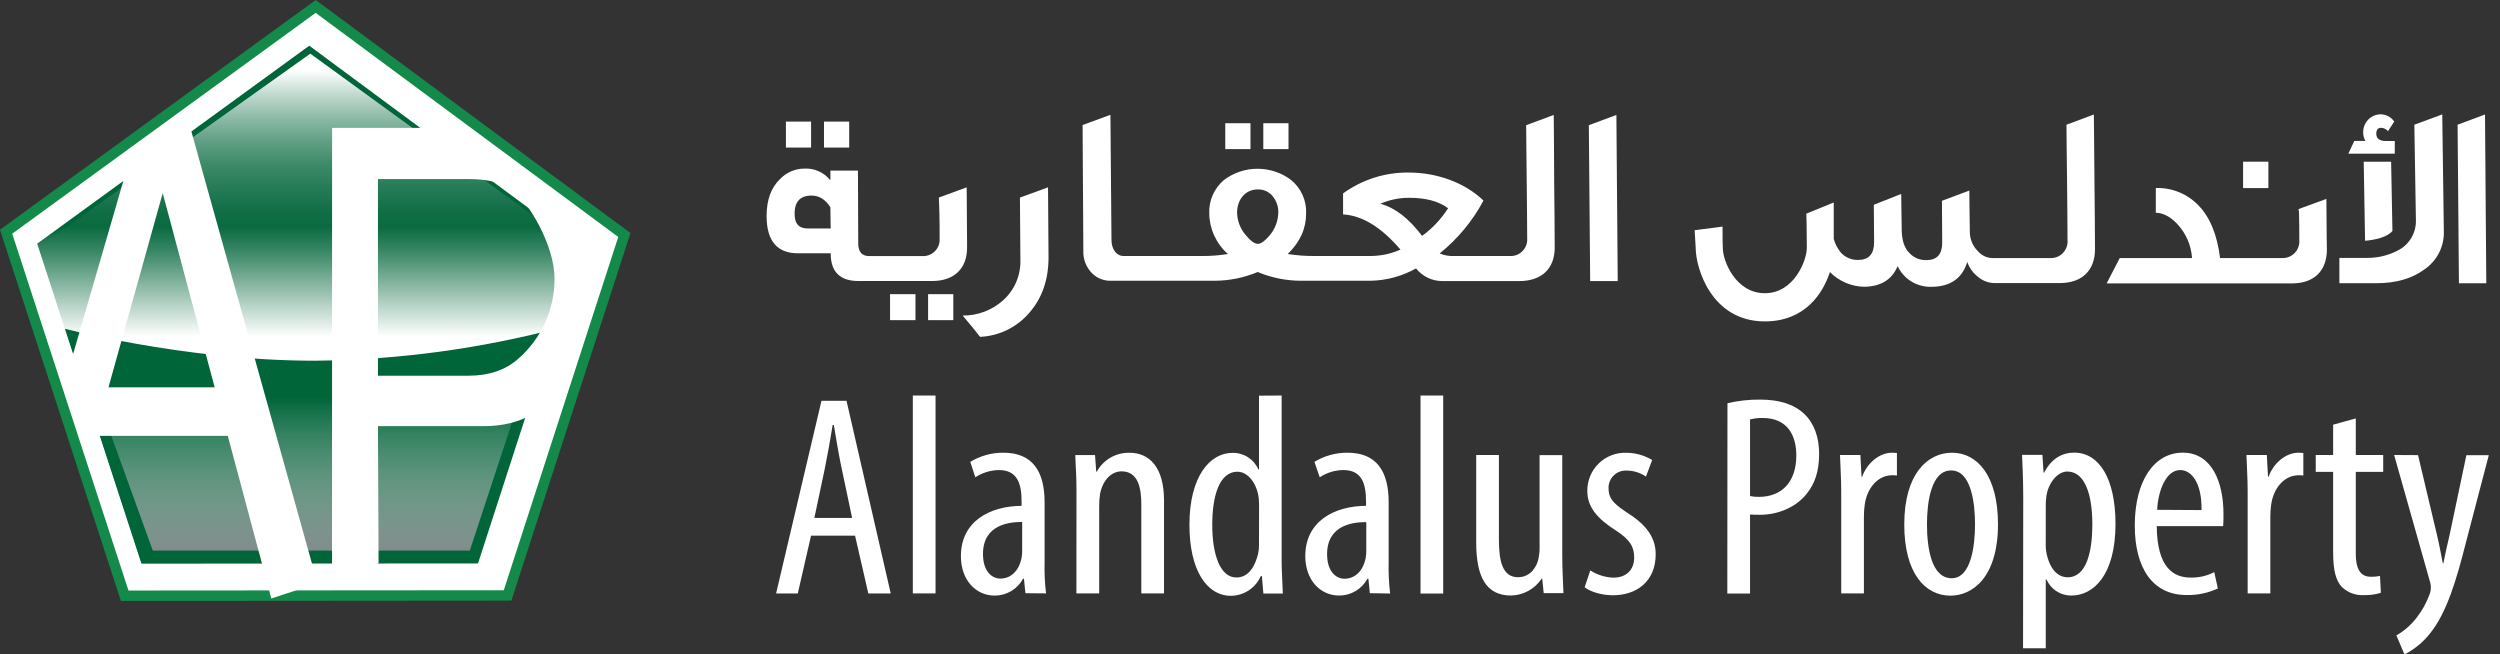 <svg xmlns="http://www.w3.org/2000/svg" width="191" height="50" viewBox="0 0 191 50" fill="none"><rect x="0" y="0" width="191" height="50" fill="#333333" stroke="none"/><path d="M9.238 45.912L0 17.552L24.119 0L48.166 17.804L39.069 45.887L9.238 45.912Z" fill="#138A4A"></path><path d="M0.934 17.854L9.815 45.116L38.489 45.094L47.235 18.105L24.116 0.983L0.934 17.854Z" fill="white"></path><path d="M10.544 43.445L2.381 18.39L23.691 2.884L44.939 18.616L36.901 43.425L10.544 43.445Z" fill="#006539"></path><path style="mix-blend-mode:overlay" d="M2.989 18.845L23.707 4.099L44 18.845H2.989Z" fill="url(#paint0_linear_342_1958)"></path><path style="mix-blend-mode:multiply" d="M6.997 29.133L11.674 42.066H35.892L40.152 29.133H6.997Z" fill="url(#paint1_linear_342_1958)"></path><path style="mix-blend-mode:overlay" d="M44.986 18.627L42.995 24.981C36.808 26.635 30.437 27.501 24.033 27.558C13.92 27.558 4.42 24.981 4.42 24.981L2.32 18.406L23.539 3.892L44.986 18.627Z" fill="url(#paint2_linear_342_1958)"></path><path d="M10.544 43.445L2.381 18.39L23.691 2.884L44.939 18.616L36.901 43.425L10.544 43.445Z" stroke="white" stroke-width="0.66" stroke-miterlimit="10"></path><path d="M10.483 43.505L2.32 18.45L23.63 2.945L44.879 18.677L36.84 43.486L10.483 43.505Z" stroke="white" stroke-width="0.88" stroke-miterlimit="10"></path><path fill-rule="evenodd" clip-rule="evenodd" d="M23.953 43.496H23.957L14.544 9.768H14.253L9.622 13.138L5.367 27.8L7.206 33.445L7.246 33.301H17.403L20.729 45.724L24.251 44.566L23.953 43.496ZM16.401 29.594L12.431 14.754L8.287 29.594H16.401Z" fill="white"></path><path fill-rule="evenodd" clip-rule="evenodd" d="M25.365 43.495L27.529 43.493L28.923 43.039L28.876 32.558H36.953C38.403 32.558 39.645 32.253 40.677 31.642L44.879 18.677L32.846 9.768H25.373L25.365 43.495ZM38.964 14.387C38.193 13.914 37.141 13.68 35.798 13.68H28.876V28.704H35.798C37.362 28.704 38.63 28.27 39.602 27.401C40.48 26.634 41.181 25.687 41.658 24.624C42.134 23.561 42.376 22.408 42.365 21.243C42.365 18.785 40.362 15.274 38.964 14.387Z" fill="white"></path><path d="M159.97 8.746L157.879 9.528C157.879 10.505 157.898 11.337 157.92 13.55C157.937 15.503 157.959 17.099 157.959 18.334C157.975 18.517 157.951 18.702 157.889 18.875C157.826 19.048 157.727 19.206 157.599 19.337C157.47 19.468 157.314 19.57 157.142 19.636C156.97 19.701 156.786 19.728 156.602 19.715H152.21C152.006 19.71 151.806 19.663 151.621 19.576C151.436 19.491 151.271 19.368 151.135 19.215C150.934 19.022 150.773 18.79 150.663 18.534C150.553 18.277 150.495 18 150.495 17.721C150.478 16.185 150.456 15.257 150.456 14.558L148.365 15.34C148.384 18.006 148.384 18.486 148.384 18.539C148.384 19.434 147.986 19.873 147.169 19.873C146.925 19.88 146.683 19.834 146.459 19.739C146.235 19.643 146.034 19.501 145.87 19.32C145.492 18.942 145.318 18.384 145.293 17.646C145.274 16.39 145.254 15.373 145.254 14.815L143.16 15.644C143.182 17.738 143.182 18.224 143.182 18.506C143.182 19.401 142.782 19.859 141.964 19.859C141.718 19.866 141.474 19.82 141.247 19.725C141.02 19.63 140.816 19.487 140.649 19.307C140.389 18.998 140.201 18.636 140.097 18.246V15.47L138.003 16.323C138.003 16.82 138.022 15.82 138.041 18.931C138.041 19.887 137.077 22.401 134.834 22.401C132.591 22.401 131.624 19.914 131.624 18.97C131.602 17.773 131.602 18.859 131.602 17.312L129.47 17.588L129.55 18.914C129.55 20.492 130.757 24.555 134.834 24.555C137.901 24.555 139.274 22.414 139.807 20.785C140.503 21.493 141.451 21.897 142.445 21.909C143.702 21.887 144.561 21.356 144.978 20.331C145.214 20.832 145.595 21.249 146.071 21.53C146.548 21.812 147.097 21.944 147.649 21.909C149.03 21.887 149.92 21.249 150.298 20.014C150.468 20.495 150.781 20.913 151.196 21.21C151.527 21.47 151.933 21.616 152.354 21.627H157.365C159.099 21.627 160.058 20.633 160.058 19.036C160.058 17.76 160.036 16.047 160.017 13.892C159.989 11.376 159.989 9.668 159.97 8.746Z" fill="white"></path><path d="M175.605 15.975C175.624 16.472 175.624 15.544 175.646 16.362C175.666 16.898 175.666 17.558 175.666 18.334C175.682 18.517 175.658 18.702 175.596 18.875C175.534 19.048 175.435 19.206 175.306 19.337C175.177 19.469 175.021 19.57 174.849 19.636C174.677 19.701 174.493 19.728 174.309 19.715H169.613C169.395 17.939 168.837 16.586 167.956 15.685C167.536 15.25 167.03 14.908 166.47 14.68C165.91 14.453 165.309 14.345 164.704 14.365V16.257C165.24 16.257 165.779 16.533 166.318 17.086C166.999 17.801 167.408 18.733 167.472 19.718H161.948L160.948 21.652H175.102C176.834 21.652 177.774 20.657 177.774 19.064C177.774 19.08 177.754 18.351 177.735 15.196L175.605 15.975Z" fill="white"></path><path d="M173.304 12.354H171.373V14.37H173.304V12.354Z" fill="white"></path><path d="M182.961 10.774H182.304C181.807 10.774 181.547 10.594 181.547 10.221C181.547 9.923 181.666 9.765 181.906 9.765C182.009 9.766 182.11 9.789 182.203 9.834C182.296 9.878 182.377 9.942 182.442 10.022L182.92 9.285C182.802 9.114 182.644 8.975 182.46 8.879C182.276 8.783 182.072 8.732 181.865 8.732C181.685 8.737 181.507 8.777 181.343 8.851C181.179 8.925 181.031 9.032 180.909 9.164C180.786 9.296 180.691 9.451 180.63 9.62C180.568 9.789 180.541 9.969 180.55 10.149C180.545 10.368 180.606 10.583 180.727 10.765H179.87L179.412 11.74H182.961V10.774Z" fill="white"></path><path d="M180.691 18.395C181.425 18.334 182.381 18.135 182.782 17.641L182.682 12.356H180.588L180.691 18.395Z" fill="white"></path><path d="M184.456 9.528C184.539 14.851 184.575 16.74 184.575 16.798C184.593 17.285 184.47 17.767 184.219 18.185C183.969 18.603 183.602 18.939 183.163 19.152C182.411 19.539 181.572 19.729 180.727 19.704H178.729V21.638H181.547C183.061 21.638 184.297 21.28 185.254 20.564C185.71 20.247 186.082 19.823 186.336 19.329C186.589 18.836 186.718 18.287 186.71 17.732L186.588 8.74L184.456 9.528Z" fill="white"></path><path d="M189.854 8.746L187.76 9.528L187.862 21.644H189.953L189.854 8.746Z" fill="white"></path><path d="M61.967 9.29H60.044V11.274H61.967V9.29Z" fill="white"></path><path d="M64.879 9.29H62.953V11.274H64.879V9.29Z" fill="white"></path><path d="M69.942 22.475H68V24.459H69.942V22.475Z" fill="white"></path><path d="M72.832 22.475H70.906V24.459H72.832V22.475Z" fill="white"></path><path d="M73.854 14.312L71.727 15.094C71.749 15.586 71.749 15.472 71.768 16.276C71.787 16.804 71.787 17.453 71.787 18.21C71.801 18.392 71.775 18.575 71.712 18.746C71.648 18.917 71.548 19.072 71.418 19.201C71.289 19.329 71.133 19.428 70.962 19.491C70.79 19.554 70.607 19.578 70.425 19.564H66.398C65.845 19.564 65.569 19.232 65.569 18.586L65.547 13.033H63.442V13.738H63.406C63.17 13.452 62.871 13.226 62.533 13.077C62.194 12.928 61.825 12.86 61.456 12.879C61.107 12.88 60.763 12.952 60.443 13.09C60.123 13.228 59.834 13.43 59.594 13.682C58.912 14.332 58.569 15.268 58.569 16.506C58.569 18.403 59.373 19.351 60.961 19.351H63.464C63.464 20.765 64.166 21.47 65.591 21.47H71.202C72.945 21.47 73.884 20.486 73.884 18.917C73.892 18.945 73.873 17.417 73.854 14.312ZM61.699 17.453C61.075 17.453 60.757 17.138 60.715 16.511C60.655 15.472 61.075 14.942 62 14.942C62.583 14.942 63.064 15.235 63.442 15.84L63.464 17.453H61.699Z" fill="white"></path><path d="M77.923 15.094L77.959 19.867C77.975 20.446 77.865 21.021 77.637 21.552C77.408 22.084 77.067 22.559 76.635 22.945C75.788 23.705 74.686 24.12 73.547 24.108C74.13 24.79 74.572 25.34 74.876 25.735C75.601 25.703 76.312 25.521 76.963 25.201C77.615 24.88 78.192 24.428 78.66 23.873C79.627 22.751 80.108 21.359 80.108 19.646L80.069 14.312L77.923 15.094Z" fill="white"></path><path d="M98.442 9.414H96.517V11.392H98.442V9.414Z" fill="white"></path><path d="M95.536 9.414H93.611V11.392H95.536V9.414Z" fill="white"></path><path d="M118.704 8.782L116.599 9.564C116.599 10.522 116.622 11.332 116.638 13.508C116.655 15.442 116.677 17.003 116.677 18.204C116.691 18.386 116.665 18.569 116.601 18.74C116.537 18.911 116.437 19.067 116.308 19.195C116.179 19.324 116.023 19.423 115.851 19.486C115.68 19.548 115.497 19.573 115.315 19.558H111.171C110.768 19.586 110.363 19.52 109.989 19.365C111.367 18.258 112.506 16.883 113.337 15.323C111.956 13.989 109.848 13.182 107.622 13.182C105.823 13.162 104.066 13.721 102.611 14.776V16.381C104.072 16.461 105.539 17.365 106.997 19.069C106.279 19.388 105.502 19.554 104.716 19.558H100.492C99.786 19.567 99.081 19.516 98.384 19.406C99.329 18.481 99.787 17.472 99.787 16.304C99.807 15.819 99.714 15.335 99.515 14.893C99.316 14.45 99.017 14.059 98.641 13.751C97.902 13.194 97.002 12.893 96.076 12.893C95.15 12.893 94.25 13.194 93.511 13.751C93.141 14.063 92.848 14.455 92.653 14.897C92.458 15.34 92.367 15.821 92.387 16.304C92.394 16.892 92.525 17.472 92.771 18.006C93.016 18.54 93.371 19.017 93.812 19.406C93.13 19.517 92.44 19.568 91.749 19.558H85.84C85.287 19.558 84.917 19.03 84.917 18.326L84.837 8.771L82.71 9.552L82.768 19.149C82.753 19.472 82.806 19.795 82.924 20.096C83.042 20.398 83.222 20.671 83.453 20.898C83.642 21.08 83.865 21.223 84.11 21.317C84.355 21.412 84.616 21.457 84.879 21.45H92.818C93.941 21.443 95.052 21.216 96.088 20.782C97.138 21.221 98.265 21.449 99.403 21.45H104.735C105.945 21.422 107.129 21.099 108.185 20.508C108.429 20.813 108.739 21.058 109.092 21.226C109.445 21.393 109.831 21.479 110.221 21.475H116.069C117.815 21.475 118.779 20.492 118.779 18.923C118.779 17.671 118.76 15.983 118.738 13.862C118.724 11.373 118.724 9.685 118.704 8.782ZM97 17.983C96.641 18.409 96.34 18.63 96.1 18.63C95.859 18.63 95.547 18.409 95.193 17.983C94.766 17.501 94.525 16.882 94.514 16.238C94.514 15.274 95.116 14.472 96.1 14.472C96.323 14.466 96.545 14.512 96.746 14.608C96.948 14.704 97.124 14.847 97.26 15.025C97.532 15.372 97.675 15.802 97.663 16.243C97.649 16.882 97.415 17.497 97 17.983ZM108.644 18.022C107.638 16.685 106.58 15.865 105.459 15.569C106.155 15.262 106.908 15.107 107.669 15.113C108.931 15.113 109.917 15.376 110.635 15.906C110.113 16.732 109.437 17.451 108.644 18.022Z" fill="white"></path><path d="M121.387 9.564L121.489 21.475H123.594L123.492 8.782L121.387 9.564Z" fill="white"></path><path d="M182.912 34.762L185.674 44.528C185.711 44.655 185.726 44.788 185.718 44.92C185.714 45.1 185.676 45.279 185.605 45.445C185.37 46.083 185.035 46.679 184.613 47.213C184.196 47.754 183.676 48.206 183.083 48.544L183.702 50C184.464 49.609 185.133 49.057 185.663 48.384C186.945 46.79 187.688 44.24 188.365 41.569L190.144 34.776H188.431L187.149 40.87C186.967 41.635 186.787 42.442 186.674 43.033H186.63C186.495 42.378 186.381 41.68 186.18 40.848L184.738 34.771L182.912 34.762ZM178.251 32.447V34.762H176.923V36.053H178.251V42.169C178.251 43.63 178.475 44.351 178.903 44.831C179.128 45.051 179.397 45.221 179.692 45.331C179.987 45.44 180.302 45.487 180.616 45.467C181.05 45.48 181.484 45.42 181.898 45.29L181.832 44.003C181.602 44.049 181.367 44.07 181.133 44.066C180.503 44.066 179.983 43.696 179.983 42.32V36.053H182.077V34.762H179.983V31.967L178.251 32.447ZM171.721 45.334H173.453V39.481C173.452 39.159 173.475 38.838 173.522 38.519C173.702 37.296 174.514 36.309 175.616 36.309C175.736 36.305 175.856 36.312 175.975 36.331V34.608C175.865 34.608 175.751 34.586 175.616 34.586C174.602 34.586 173.682 35.414 173.32 36.42H173.274L173.185 34.762H171.63C171.652 35.55 171.721 36.597 171.721 37.492V45.334ZM164.807 38.95C164.876 37.514 165.47 35.912 166.575 35.912C167.403 35.912 168.232 36.851 168.196 38.97L164.807 38.95ZM169.851 40.196C169.873 39.934 169.873 39.644 169.873 39.257C169.873 36.854 168.995 34.583 166.765 34.583C164.583 34.583 163.097 36.724 163.097 40.152C163.097 43.384 164.448 45.461 167.058 45.461C167.882 45.477 168.698 45.306 169.445 44.959L169.169 43.713C168.611 43.999 167.991 44.141 167.365 44.127C166.105 44.127 164.798 43.428 164.776 40.196H169.851ZM156.296 38.754C156.288 38.484 156.302 38.213 156.34 37.945C156.453 36.986 157.152 36.025 157.939 36.025C159.32 36.025 159.854 37.859 159.854 40.044C159.854 42.182 159.403 44.105 157.961 44.105C157.489 44.105 156.702 43.829 156.362 42.315C156.304 42.028 156.281 41.735 156.296 41.442V38.754ZM154.561 49.528H156.296V44.279H156.354C156.517 44.644 156.782 44.954 157.118 45.171C157.454 45.388 157.846 45.502 158.246 45.5C159.956 45.5 161.624 43.928 161.624 40.019C161.624 36.544 160.362 34.58 158.47 34.58C157.616 34.58 156.76 34.972 156.174 36.108H156.13L156.039 34.754H154.486C154.508 35.497 154.575 36.437 154.575 38.053L154.561 49.528ZM149.066 35.942C150.599 35.942 150.892 38.428 150.892 40.05C150.892 41.671 150.599 44.177 149.113 44.177C147.536 44.177 147.221 41.796 147.221 40.05C147.221 38.431 147.514 35.942 149.066 35.942ZM149.135 34.588C147.265 34.588 145.486 36.204 145.486 40.069C145.486 43.785 147.064 45.508 149.022 45.508C150.68 45.508 152.646 44.127 152.646 40.05C152.646 36.356 151.072 34.588 149.135 34.588ZM140.669 45.334H142.403V39.481C142.401 39.159 142.423 38.838 142.47 38.519C142.649 37.296 143.461 36.309 144.564 36.309C144.685 36.305 144.806 36.312 144.925 36.331V34.608C144.812 34.608 144.699 34.586 144.564 34.586C143.55 34.586 142.63 35.414 142.268 36.42H142.221L142.133 34.762H140.577C140.599 35.55 140.669 36.597 140.669 37.492V45.334ZM133.702 32.044C134.018 31.964 134.343 31.927 134.669 31.934C136.583 31.934 137.238 33.287 137.238 34.796C137.238 36.87 136.088 37.961 134.376 37.961C134.149 37.967 133.923 37.945 133.702 37.898V32.044ZM131.967 45.345H133.702V39.307C133.95 39.329 134.174 39.329 134.467 39.329C135.818 39.329 137.216 38.776 138.058 37.691C138.644 36.947 138.981 36.033 138.981 34.674C138.981 33.409 138.599 32.337 137.856 31.635C137.066 30.873 135.898 30.53 134.5 30.53C133.651 30.519 132.804 30.612 131.978 30.807L131.967 45.345ZM121.069 44.865C121.541 45.238 122.42 45.478 123.232 45.478C125.008 45.478 126.495 44.45 126.495 42.331C126.495 40.867 125.506 39.906 124.243 39.121C123.163 38.401 122.892 38.017 122.892 37.285C122.889 37.101 122.925 36.919 122.996 36.751C123.068 36.582 123.174 36.43 123.308 36.305C123.441 36.179 123.6 36.083 123.773 36.023C123.946 35.962 124.129 35.938 124.312 35.953C124.827 35.96 125.328 36.12 125.751 36.412L126.227 35.144C125.634 34.788 124.957 34.597 124.265 34.591C123.874 34.577 123.484 34.642 123.119 34.782C122.754 34.923 122.421 35.137 122.141 35.41C121.861 35.683 121.639 36.011 121.49 36.373C121.34 36.734 121.266 37.123 121.271 37.514C121.271 38.738 122.039 39.633 123.456 40.53C124.561 41.249 124.851 41.796 124.851 42.605C124.851 43.544 124.243 44.133 123.254 44.133C122.63 44.108 122.023 43.917 121.497 43.58L121.069 44.865ZM119.356 34.773H117.624V41.74C117.632 42.063 117.601 42.386 117.533 42.702C117.445 43.182 116.995 44.099 115.981 44.099C114.787 44.099 114.517 42.878 114.517 41.218V34.762H112.782V41.437C112.782 44.055 113.525 45.497 115.439 45.497C115.905 45.488 116.361 45.366 116.769 45.142C117.177 44.917 117.524 44.598 117.782 44.21H117.826L117.939 45.315H119.448C119.425 44.528 119.356 43.611 119.356 42.431V34.773ZM108.528 45.345H110.26V30.218H108.528V45.345ZM104.384 42.03C104.391 42.228 104.376 42.427 104.34 42.621C104.135 43.669 103.483 44.215 102.718 44.215C102.111 44.215 101.39 43.713 101.39 42.337C101.39 40.044 103.483 39.889 104.384 39.889V42.03ZM106.207 45.345C106.11 44.548 106.072 43.745 106.094 42.942V38.367C106.094 35.986 105.149 34.588 102.964 34.588C102.067 34.578 101.186 34.821 100.42 35.287L100.829 36.464C101.364 36.111 101.989 35.919 102.63 35.912C104.011 35.912 104.365 36.895 104.365 38.315V38.644C101.909 38.663 99.724 39.843 99.724 42.486C99.724 44.298 100.851 45.5 102.315 45.5C102.758 45.5 103.192 45.38 103.572 45.154C103.953 44.927 104.265 44.602 104.475 44.213H104.544L104.657 45.318L106.207 45.345ZM96.188 41.611C96.192 41.845 96.168 42.08 96.119 42.309C95.738 43.84 94.995 44.121 94.461 44.121C93.202 44.121 92.616 42.331 92.616 40.102C92.616 37.983 93.111 36.041 94.55 36.041C95.379 36.041 96.058 37.003 96.171 38.094C96.193 38.334 96.193 38.575 96.193 38.793L96.188 41.611ZM96.188 30.229V35.865H96.141C95.973 35.481 95.695 35.157 95.343 34.931C94.99 34.706 94.579 34.591 94.16 34.599C92.472 34.599 90.873 36.345 90.873 40.102C90.873 43.577 92.202 45.519 94.047 45.519C94.531 45.515 95.004 45.37 95.408 45.103C95.812 44.836 96.13 44.458 96.323 44.014H96.409L96.522 45.345H98.008C97.986 44.735 97.917 43.533 97.917 42.812V30.218L96.188 30.229ZM82.238 45.334H83.978V38.674C83.975 38.36 83.997 38.046 84.044 37.735C84.271 36.599 84.967 36.011 85.688 36.011C86.95 36.011 87.196 37.276 87.196 38.522V45.337H88.931V38.238C88.931 35.682 87.804 34.591 86.296 34.591C85.787 34.58 85.285 34.708 84.844 34.962C84.403 35.217 84.04 35.587 83.796 36.033H83.751L83.66 34.765H82.152C82.174 35.616 82.243 36.251 82.243 37.495L82.238 45.334ZM78.094 42.019C78.1 42.217 78.086 42.416 78.05 42.611C77.845 43.657 77.193 44.204 76.428 44.204C75.82 44.204 75.1 43.702 75.1 42.326C75.1 40.033 77.193 39.878 78.094 39.878V42.019ZM79.917 45.334C79.822 44.537 79.785 43.734 79.807 42.931V38.367C79.807 35.986 78.859 34.588 76.674 34.588C75.777 34.578 74.896 34.821 74.13 35.287L74.514 36.467C75.049 36.114 75.674 35.922 76.315 35.914C77.696 35.914 78.05 36.898 78.05 38.318V38.646C75.594 38.666 73.412 39.845 73.412 42.489C73.412 44.301 74.536 45.503 76 45.503C76.443 45.503 76.877 45.383 77.257 45.157C77.638 44.93 77.95 44.605 78.16 44.215H78.229L78.343 45.32L79.917 45.334ZM69.74 45.334H71.475V30.218H69.74V45.334ZM62.218 39.569L63.008 35.834C63.21 34.851 63.437 33.583 63.616 32.47H63.704C63.887 33.561 64.088 34.785 64.312 35.834L65.102 39.569H62.218ZM65.326 40.923L66.34 45.343H68.052L64.674 30.622H62.76L59.293 45.343H60.95L61.964 40.923H65.326Z" fill="white"></path><defs><linearGradient id="paint0_linear_342_1958" x1="23.492" y1="5.362" x2="23.492" y2="20.025" gradientUnits="userSpaceOnUse"><stop stop-color="white"></stop><stop offset="0.01" stop-color="white" stop-opacity="0.98"></stop><stop offset="0.13" stop-color="white" stop-opacity="0.75"></stop><stop offset="0.25" stop-color="white" stop-opacity="0.55"></stop><stop offset="0.37" stop-color="white" stop-opacity="0.38"></stop><stop offset="0.49" stop-color="white" stop-opacity="0.24"></stop><stop offset="0.62" stop-color="white" stop-opacity="0.14"></stop><stop offset="0.74" stop-color="white" stop-opacity="0.06"></stop><stop offset="0.87" stop-color="white" stop-opacity="0.02"></stop><stop offset="1" stop-color="white" stop-opacity="0"></stop></linearGradient><linearGradient id="paint1_linear_342_1958" x1="23.572" y1="30.373" x2="23.572" y2="42.834" gradientUnits="userSpaceOnUse"><stop stop-color="white" stop-opacity="0"></stop><stop offset="1" stop-color="#81878A"></stop></linearGradient><linearGradient id="paint2_linear_342_1958" x1="23.655" y1="28.387" x2="23.655" y2="17.312" gradientUnits="userSpaceOnUse"><stop offset="0.24" stop-color="white"></stop><stop offset="1" stop-color="white" stop-opacity="0"></stop></linearGradient></defs></svg>